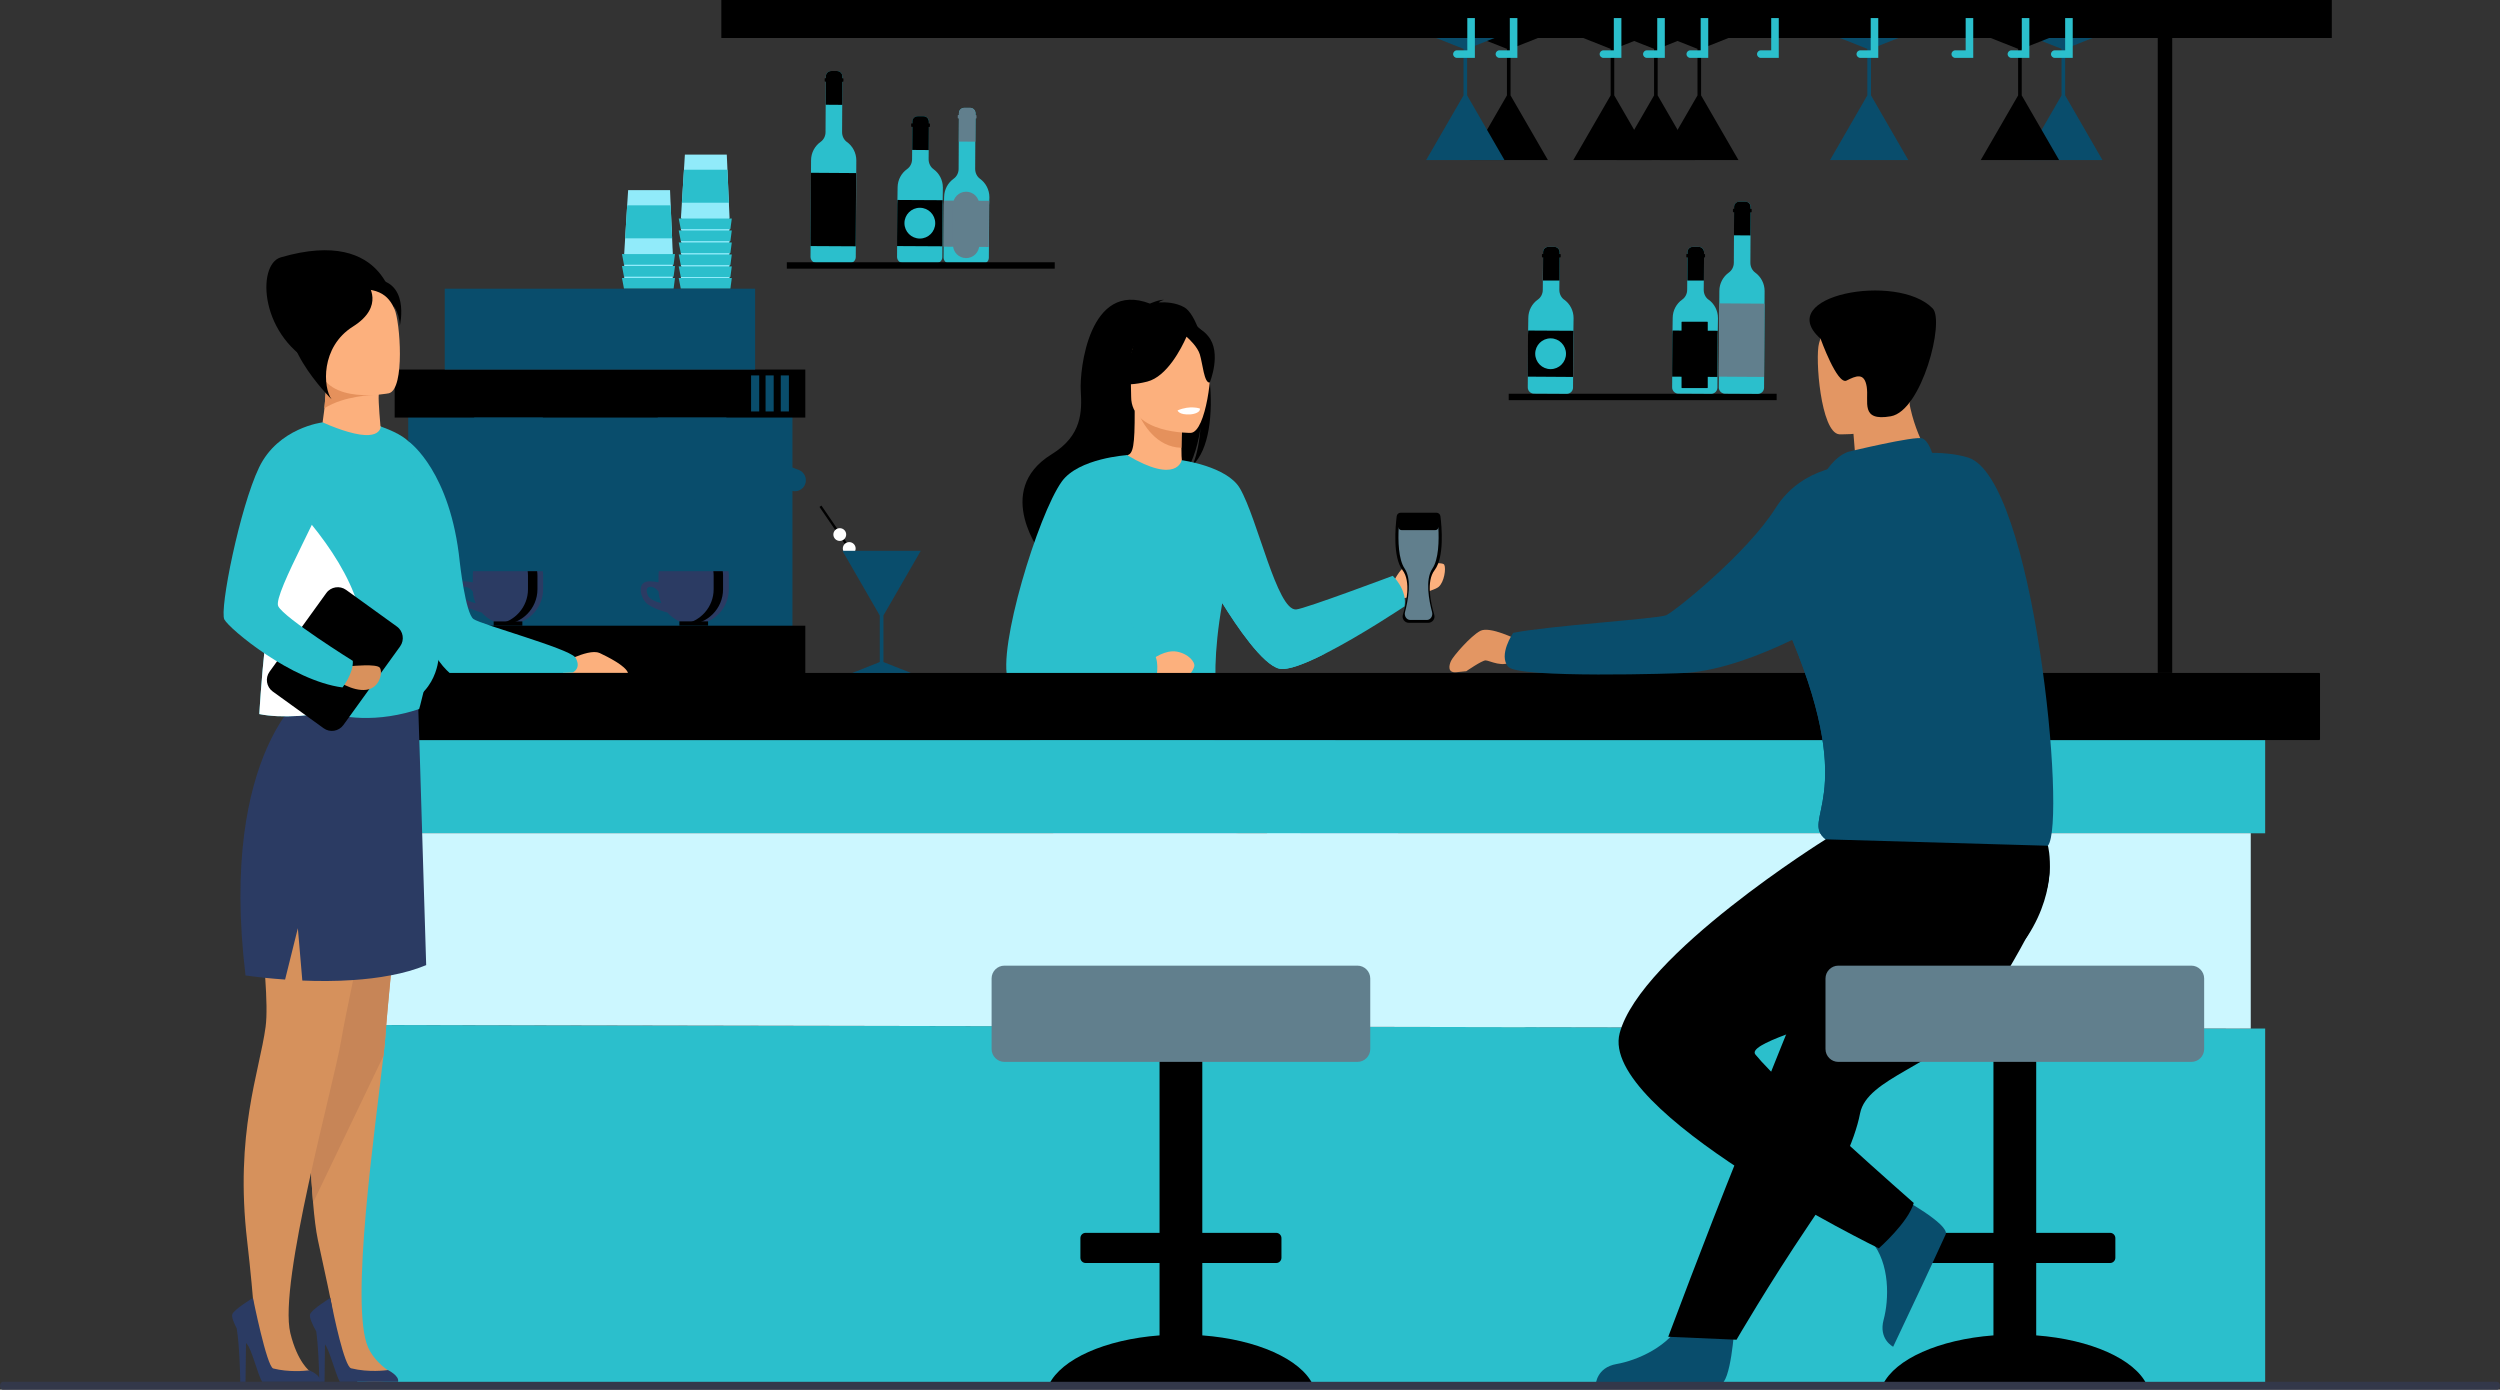 <?xml version="1.0" encoding="UTF-8"?>
<svg id="Layer_1" data-name="Layer 1" xmlns="http://www.w3.org/2000/svg" viewBox="0 0 409.34 227.54">
  <rect x="0" y="0" width="409.34" height="227.54" fill="#333333" stroke="none"/>
  <defs>
    <style>
      .cls-1 {
        fill: #e5915c;
      }

      .cls-2 {
        fill: #fff;
      }

      .cls-3 {
        fill: #fcb07d;
      }

      .cls-4 {
        fill: #33384a;
      }

      .cls-5 {
        fill: #91ebfa;
      }

      .cls-6 {
        fill: #ccf7ff;
      }

      .cls-7 {
        fill: #c78557;
      }

      .cls-8 {
        fill: #d9915c;
      }

      .cls-9 {
        fill: #e39663;
      }

      .cls-10 {
        fill: #d6915c;
      }

      .cls-11 {
        fill: #094d6c;
      }

      .cls-12 {
        fill: #2b3b63;
      }

      .cls-13 {
        fill: #2bbfcc;
      }

      .cls-14 {
        fill: #456ba3;
      }

      .cls-15 {
        fill: #617f8d;
      }
    </style>
  </defs>
  <polygon class="cls-5" points="119.46 45.52 119.34 42.94 119.11 37.54 119 35.05 112.14 35.05 111.99 37.54 111.65 42.94 111.49 45.52 119.46 45.52"/>
  <polygon class="cls-13" points="119.59 47.27 111.47 47.27 111.13 45.52 119.82 45.52 119.59 47.27"/>
  <polygon class="cls-13" points="119.34 42.94 119.11 37.54 111.99 37.54 111.65 42.94 119.34 42.94"/>
  <polygon class="cls-5" points="119.46 43.62 119.34 41.03 119.11 35.63 119 33.15 112.14 33.15 111.99 35.63 111.65 41.03 111.49 43.62 119.46 43.62"/>
  <polygon class="cls-13" points="119.59 45.36 111.47 45.36 111.13 43.62 119.82 43.62 119.59 45.36"/>
  <polygon class="cls-13" points="119.34 41.03 119.11 35.63 111.99 35.63 111.65 41.03 119.34 41.03"/>
  <polygon class="cls-5" points="119.46 41.66 119.34 39.08 119.11 33.68 119 31.19 112.14 31.19 111.99 33.68 111.65 39.08 111.49 41.66 119.46 41.66"/>
  <polygon class="cls-13" points="119.59 43.41 111.47 43.41 111.13 41.67 119.82 41.67 119.59 43.41"/>
  <polygon class="cls-13" points="119.34 39.08 119.11 33.68 111.99 33.68 111.65 39.08 119.34 39.08"/>
  <polygon class="cls-5" points="119.46 39.7 119.34 37.12 119.11 31.72 119 29.23 112.14 29.23 111.99 31.72 111.65 37.12 111.49 39.7 119.46 39.7"/>
  <polygon class="cls-13" points="119.59 41.45 111.47 41.45 111.13 39.7 119.82 39.7 119.59 41.45"/>
  <polygon class="cls-13" points="119.34 37.12 119.11 31.72 111.99 31.72 111.65 37.12 119.34 37.12"/>
  <polygon class="cls-5" points="119.46 37.73 119.34 35.15 119.11 29.75 119 27.26 112.14 27.26 111.99 29.75 111.65 35.15 111.49 37.73 119.46 37.73"/>
  <polygon class="cls-13" points="119.59 39.48 111.47 39.48 111.13 37.73 119.82 37.73 119.59 39.48"/>
  <polygon class="cls-13" points="119.34 35.15 119.11 29.75 111.99 29.75 111.65 35.15 119.34 35.15"/>
  <polygon class="cls-5" points="119.46 35.78 119.34 33.19 119.11 27.79 119 25.31 112.14 25.31 111.99 27.79 111.65 33.19 111.49 35.78 119.46 35.78"/>
  <polygon class="cls-13" points="119.59 37.52 111.47 37.52 111.13 35.78 119.82 35.78 119.59 37.52"/>
  <polygon class="cls-13" points="119.34 33.19 119.11 27.79 111.99 27.79 111.65 33.19 119.34 33.19"/>
  <polygon class="cls-5" points="110.16 45.52 110.05 42.94 109.81 37.54 109.71 35.05 102.85 35.05 102.69 37.54 102.36 42.94 102.2 45.52 110.16 45.52"/>
  <polygon class="cls-13" points="110.29 47.27 102.17 47.27 101.84 45.52 110.52 45.52 110.29 47.27"/>
  <polygon class="cls-13" points="110.05 42.94 109.81 37.54 102.69 37.54 102.36 42.94 110.05 42.94"/>
  <polygon class="cls-5" points="110.16 43.55 110.05 40.97 109.81 35.57 109.71 33.08 102.85 33.08 102.69 35.57 102.36 40.97 102.2 43.55 110.16 43.55"/>
  <polygon class="cls-13" points="110.29 45.3 102.17 45.3 101.84 43.55 110.52 43.55 110.29 45.3"/>
  <polygon class="cls-13" points="110.05 40.97 109.81 35.57 102.69 35.57 102.36 40.97 110.05 40.97"/>
  <polygon class="cls-5" points="110.16 41.6 110.05 39.02 109.81 33.62 109.71 31.13 102.85 31.13 102.69 33.62 102.36 39.02 102.2 41.6 110.16 41.6"/>
  <polygon class="cls-13" points="110.29 43.35 102.17 43.35 101.84 41.6 110.52 41.6 110.29 43.35"/>
  <polygon class="cls-13" points="110.05 39.02 109.81 33.62 102.69 33.62 102.36 39.02 110.05 39.02"/>
  <rect class="cls-11" x="66.84" y="64.44" width="62.91" height="43.25"/>
  <rect x="64.62" y="60.51" width="67.24" height="7.86"/>
  <rect x="64.62" y="102.45" width="67.24" height="7.86"/>
  <path class="cls-11" d="m118.94,68.37v4.11l11.84,4.46c.95.36,1.42,1.43,1.04,2.37-.38.94-1.46,1.38-2.39.98l-10.74-4.65c-.63,2.07-2.42,3.62-4.6,3.93v1.58c0,.39-.32.71-.71.71s-.71-.32-.71-.71v-1.57c-2.8-.32-4.97-2.7-4.97-5.58v-5.62h11.25Z"/>
  <path class="cls-11" d="m77.65,68.37v4.11l-11.84,4.46c-.95.36-1.42,1.43-1.04,2.37.38.94,1.46,1.38,2.39.98l10.73-4.65c.63,2.07,2.42,3.62,4.6,3.93v1.58c0,.39.32.71.71.71s.71-.32.71-.71v-1.57c2.8-.32,4.97-2.7,4.97-5.58v-5.62h-11.25Z"/>
  <rect class="cls-11" x="72.82" y="47.27" width="50.82" height="13.24"/>
  <path class="cls-12" d="m105.7,98.61c.85,1.01,3.57,1.68,3.57,1.68h0c1.06,1.2,2.6,1.96,4.32,1.96,3.16,0,5.75-2.59,5.75-5.76v-2.24c0-.24-.02-.48-.05-.72h-11.42c-.03.24-.05.48-.05.72v1.1c-.76-.16-1.81-.29-2.35.04-.91.56-.63,2.2.22,3.21m.67-2.5c.46-.08,1.08.23,1.47.77.04.67.2,1.31.46,1.89-.64-.16-1.94-.56-2.22-1.3-.37-.94-.12-1.29.29-1.37"/>
  <path d="m118.35,93.53h-1.55c.03.24.05.48.05.72v2.24c0,2.9-2.18,5.32-4.98,5.7.25.04.51.06.77.06,3.16,0,5.75-2.59,5.75-5.76v-2.24c0-.24-.02-.49-.05-.72"/>
  <rect x="111.24" y="101.74" width="4.7" height=".7"/>
  <path class="cls-12" d="m75.29,98.61c.85,1.01,3.57,1.68,3.57,1.68h0c1.06,1.2,2.6,1.96,4.32,1.96,3.16,0,5.75-2.59,5.75-5.76v-2.24c0-.24-.02-.49-.05-.72h-11.42c-.03.24-.05.48-.05.72v1.1c-.76-.16-1.81-.29-2.35.04-.91.56-.63,2.2.22,3.21m.67-2.5c.46-.08,1.08.23,1.47.77.04.67.2,1.31.46,1.89-.64-.16-1.94-.56-2.22-1.3-.37-.94-.12-1.29.29-1.37"/>
  <path d="m87.95,93.53h-1.55c.03.24.05.48.05.72v2.24c0,2.9-2.18,5.32-4.98,5.7.25.04.51.06.77.06,3.16,0,5.76-2.59,5.76-5.76v-2.24c0-.24-.02-.48-.05-.72"/>
  <rect x="80.83" y="101.75" width="4.7" height=".7"/>
  <rect class="cls-11" x="127.84" y="61.47" width="1.33" height="5.9"/>
  <rect class="cls-11" x="125.35" y="61.47" width="1.33" height="5.9"/>
  <rect class="cls-11" x="122.98" y="61.47" width="1.33" height="5.9"/>
  <path class="cls-9" d="m200.66,179.11c0,.59.29,1,.79,1.28,0,0,0,0,0,0,.92.51,2.53.56,4.29.48.23,0,.43-.02.61-.02.05,0,.1,0,.14,0,.04,0,.07,0,.11,0,1.74.04,1.56.56,4.86.85,3.77.32,5.16-.83,5.38-1.36.19-.45-1.43-.95-3.24-1.53-.09-.03-.17-.06-.26-.08-.24-.08-.48-.16-.72-.23-2.15-.71-4.27-1.56-4.8-3.74-.56-2.31,1.12-8.75,1.12-8.75l-5.97-.64s-.58,6.73-.95,8.83c-.2,1.12-.71,2.01-1.01,2.97-.02.07-.04.14-.06.2-.15.56-.31,1.14-.3,1.74"/>
  <path class="cls-5" d="m200.66,179.11c0,.59.29,1,.79,1.28,0,0,0,0,0,0,.98.45,2.57.52,4.29.47.23,0,.43,0,.61,0,.05,0,.1,0,.14,0,.04,0,.07,0,.11,0,1.74.04,1.56.56,4.86.85,3.77.32,5.16-.83,5.38-1.36.19-.45-1.43-.95-3.24-1.53-.51.19-2.92,1.03-5.78.49-2.51-.47-5.01-1.72-6.81-2.14-.02.07-.04.14-.06.2-.15.56-.31,1.14-.3,1.74"/>
  <path class="cls-9" d="m239.41,171.48c.33,1.66,2.69,1.38,5.34.74,2.64-.65,2.01.12,5.77-.29,3.76-.42,4.9-1.82,5.01-2.38.1-.5-1.76-.67-3.75-.9-.25-.03-.5-.06-.75-.09-2.25-.28-3.9-1.73-5.94-2.93-1.93-1.13-4.82-5.73-4.82-5.73l-5.16.41s2.7,4.11,3.75,5.9c.62,1.05.58,2.44.51,3.51-.04.58-.08,1.18.04,1.76"/>
  <path class="cls-5" d="m244.74,172.22c2.64-.65,2.01.12,5.77-.29,3.76-.42,4.9-1.82,5.01-2.38.1-.5-1.75-.67-3.75-.9l-.02.04s-2.25,1.6-5.38,1.67c-2.55.06-5.25-.67-7.01-.64-.04.58-.08,1.18.04,1.76.33,1.66,2.7,1.38,5.34.74"/>
  <path class="cls-3" d="m227.94,95.78s1.23-3.01,2.58-3.13c1.35-.12,5.65-.8,5.96-.18.31.61,0,2.82-.92,3.62-.92.8-6.63,2.09-6.63,2.09l-.98-2.4Z"/>
  <path class="cls-13" d="m219.66,138.53l-11.11,29.9s-1.71.16-3.34-.31c-1.51-.43-3.23-1.58-3.23-1.58,0,0,2.75-28.71,7.81-34.68,5.05-5.97,9.88,6.66,9.88,6.66"/>
  <path class="cls-14" d="m175.72,126.43s31.92-10.79,39.04-8.5c7.12,2.3,28.49,44.82,28.49,44.82,0,0-.48.64-1.8,1.14-1.23.46-4.19.43-4.19.43,0,0-19.29-16.53-21.59-21.36-2.3-4.82-3.21-9.42-5.51-8.96-2.3.46-29.62,11.25-35.82,4.82-6.2-6.43-4.58-14.79-4.58-14.79l5.96,2.39Z"/>
  <path d="m195.22,76.22c.51-1.05,1.08-2.92,1.36-6.25-.04.33-.62,4.53-2.23,6.91-6.64,4.36-19.36,18.91-19.11,21.67,0,0-4.48-7.6-4.56-7.65,0,0-8.27-10.51,1.53-16.53,4.98-3.06,4.95-6.99,4.75-10.4-.21-3.41,1.36-18.1,11.33-14.26,0,0,1.6-.71,2.32-.61,0,0-.58.11-.88.42,1.16-.07,2.81.02,4.19.8,3.66,2.08,6.93,20.72,1.31,25.9"/>
  <path class="cls-3" d="m193.96,77.1s-3.21,1.7-5.64,1.03c-2.29-.62-3.79-3.59-3.76-3.6.97-.19,1.25-1.53,1.23-7.26l.44.09,7.38,1.46s-.17,2.32-.17,4.51c0,1.84.11,3.58.53,3.77"/>
  <path class="cls-1" d="m193.6,68.81s-.17,2.32-.17,4.51c-4.13-.12-6.31-3.88-7.2-5.97l7.37,1.46Z"/>
  <path d="m185.46,66.55s-2.16-3.42-2.68-6.34c-.37-2.09.69-9.82,8.46-8.71,0,0,2.26.22,4.38,1.66,1.69,1.14,4.12,3.6,1.4,10.35l-.71,2.28-10.85.76Z"/>
  <path class="cls-3" d="m194.98,70.88s-9.77.16-9.77-5.92c0-6.08-1.27-10.16,4.96-10.52,6.24-.36,7.45,1.96,7.95,3.99.5,2.03-.6,12.25-3.14,12.45"/>
  <path d="m185.76,55.58s6.67-4.56,8.78-1.41c.64-.55,1.78-.95,3.29.88,2.26,2.74.25,7.59.25,7.59-.93.11-1.15-3.08-1.63-4.63-.37-1.17-1.59-2.36-2.17-2.88-.85,1.92-3.2,6.52-6.43,7.35-4.1,1.05-5.88-.04-5.88-.04,0,0,3.15-2.5,3.8-6.87"/>
  <path class="cls-13" d="m172.21,103.37c-.96-4.04,2.31-11.88,5.73-18.36,3.1-5.88,6.32-10.65,6.62-10.48,8.18,4.86,8.92.82,8.92.82,0,0,7.43.99,9.54,4.61,2.91,5.01,6.08,20.05,9.2,19.83,1.43-.1,15.82-5.51,15.82-5.51,0,0,2.4,2.25,1.94,5,0,0-7.1,4.76-13.11,7.8-3.18,1.61-6.05,2.73-7.4,2.41-2.74-.65-7.01-6.99-9.33-10.73,0,0,0-.01-.01-.02-2.95,16.69,1.06,20.49-.97,22.25-2.14,1.86-5.21-.88-11.94,2.04-4.42,1.92-10.55,4.69-14.68,5.17-2.17.25-3.78-.12-4.31-1.59-1.53-4.25,5.82-15.53,3.98-23.23"/>
  <path class="cls-2" d="m192.81,67.2s.18.77,2.1.65c0,0,1.61-.1,1.57-.95,0,0-1.57-.6-3.67.3"/>
  <path class="cls-13" d="m168.23,126.6c.53,1.46,2.14,1.84,4.31,1.59,2.86-1.24,15.2-6.03,15.06-9.27-.2-4.8-2.37-4.95-.84-10.87,1.23-4.76-7.13-14.53-8.95-16.45-3.42,6.49-6.56,7.73-5.6,11.77,1.84,7.7-5.51,18.98-3.98,23.23"/>
  <path class="cls-13" d="m200.14,98.75c2.31,3.74,6.59,10.08,9.32,10.73,1.35.32,4.22-.81,7.4-2.41-2.32.6-4.57.58-6.76.37-2.37-.23-3.06-3.14-6.81-7.5-2.43-2.83-3.03-2.12-3.15-1.18"/>
  <path class="cls-3" d="m188.71,107.93s2.07-1.61,4.02-1.23c1.95.38,2.91,1.72,2.83,2.33-.08.61-1.11,2.34-2.6,2.49-1.49.15-5.74-.92-5.74-.92l1.49-2.68Z"/>
  <path class="cls-13" d="m184.56,74.52s-7.96.49-10.71,4.33c-3.88,5.41-10.62,27.49-8.78,32.55l24.22-.1s.59-2.74-.23-4.07c-.82-1.33-14.09-3.47-14.7-4.08-.61-.61,7.65-11.94,7.65-13.78s2.55-14.85,2.55-14.85"/>
  <polygon class="cls-13" points="58.49 226.75 370.89 226.75 370.89 168.41 58.49 167.83 58.49 226.75"/>
  <rect class="cls-13" x="58.49" y="121.18" width="312.4" height="15.26"/>
  <path d="m379.71,121.18H50.01c-.09,0-.16-.07-.16-.16v-10.68c0-.09.07-.16.16-.16h329.7c.09,0,.16.07.16.16v10.68c0,.09-.07.16-.16.16"/>
  <polygon class="cls-6" points="60.85 167.83 368.53 168.41 368.53 136.43 60.85 136.43 60.85 167.83"/>
  <path class="cls-3" d="m98.15,106.92c-.98-.46-2.88.2-4,.66-.52.22-.87.39-.87.39l-1.15,2.2h10.69c-.39-1.17-3.33-2.63-4.66-3.26"/>
  <path class="cls-13" d="m94.17,107.61c-1.27-1.5-15.32-5.32-16.64-6.25-1.32-.93-2.25-9.34-2.25-9.34-1.5-14.72-8.16-19.57-8.27-19.65h0s.07,1.99.2,5.02c.25,6.28.72,17.02,1.16,23.52.23,3.37,1,2.63,1.91,4.6.28.61.57,1.15.87,1.64.94,1.56,1.89,2.53,2.46,3.03h18.52l1.66-.07c1.54-.89.39-2.5.39-2.5,0,0,0,.01,0,0"/>
  <path d="m64.59,50.59s-.95-13.61-18.62-8.45c-4.01,1.17-3.49,13.27,6.22,17.88l12.4-9.43Z"/>
  <path class="cls-13" d="m57.52,68.55s6.92,1.25,9.48,3.82c2.56,2.56,8.62,10.13,4.81,35.36,0,0-.31,7.6-8.86,8.34-8.55.73-5.44-47.51-5.44-47.51"/>
  <path class="cls-10" d="m41.63,131.29c1.19,8.28,9.17,29.8,8.94,37.23-.18,5.86-.09,19.4.69,28.4.21,2.45.46,4.55.78,6.07.69,3.32,1.57,7.14,2.04,9.55,1.05,5.41.5,8.56,1.36,11.46.95,3.17,11.83,2.59,8.55.67-1.17-.69-2.87-2.15-3.71-4.03-3.06-6.85,1.23-36.37,2.5-47.76.16-1.42.28-2.55.33-3.33.43-7.03,5.25-53.87,5.25-53.87-11.72-6.52-27.91,7.33-26.73,15.61"/>
  <path class="cls-7" d="m41.63,131.29c1.19,8.28,9.17,29.8,8.94,37.23-.18,5.86-.09,19.4.69,28.4l11.53-24.04c.16-1.42.28-2.55.33-3.33.43-7.03,5.37-53.89,5.37-53.89-11.72-6.52-28.03,7.35-26.85,15.63"/>
  <path class="cls-10" d="m67.06,117.2s-10.07,46.28-11.21,53.22c-1.14,6.95-10.31,39.66-8.31,47.86,1.18,4.84,3.23,6.27,3.23,6.27.48.89-7.48,2.65-8.12-.75-.82-4.31-.99-10.35-2.18-20.61-2.06-17.65,2.03-27.7,3.02-35.07.99-7.37-3.33-30.82-.93-38.84,4.19-14.02,13.53-19.77,24.51-12.08"/>
  <path class="cls-12" d="m69.77,158.03c-1.78.74-3.74,1.28-5.79,1.67,0,0-.01,0-.02,0-2,.39-4.09.63-6.15.77-2.9.2-5.77.19-8.31.08l-.73-8.57-.77,3.1-1.32,5.31c-1.22-.08-2.33-.19-3.26-.28-2-.21-3.22-.4-3.22-.4-2.25-18.59.45-30.31,3.5-37.23h0c.97-2.2,1.97-3.91,2.86-5.2.48-.7.93-1.28,1.32-1.74.32-.38.6-.69.84-.93.45-.46.72-.67.72-.67,1.04.4,2.07.74,3.07,1.02.72.2,1.42.38,2.11.53.01,0,.02,0,.03,0,.47.1.94.2,1.4.27.17.03.34.06.51.08.54.09,1.06.16,1.58.22,2.96.34,5.48.25,7.29.07,1.56-.16,2.6-.38,2.94-.46.08-.02.12-.03.12-.03v.47s.26,8.08.26,8.08l1.03,33.82Z"/>
  <path class="cls-12" d="m52.42,226.25h-9.51c-.74-1.33-1.71-5.33-2.46-6.16-.05-.06-.11-.13-.17-.2l-.08,6.37h-.86c-.02-1.36-.13-6.1-.59-8.77-.51-.97-.87-1.91-.71-2.31.33-.83,3.38-2.66,3.38-2.66,0,0,2.26,11.27,3.32,11.55,2.54.64,5.1.4,5.82.31.13-.02,1.28.49,1.71,1.18.14.23.21.46.16.71"/>
  <path class="cls-12" d="m65.15,226.25h-9.51c-.73-1.32-1.69-5.22-2.43-6.12l-.07,6.12h-.86c0-.18,0-.42-.01-.71-.04-1.74-.16-5.2-.49-7.54-.65-1.14-1.19-2.37-1-2.83.33-.83,3.31-2.65,3.31-2.65,0,0,.01.1.05.26,0,.02,0,.05.01.07,0,.03.01.07.02.1,0,.02.01.05.02.08.43,2.18,2.2,10.74,3.3,11.01,2.9.73,5.82.32,6.02.29,0,0,.01,0,.01,0,0,0,1.89.92,1.66,1.91"/>
  <path class="cls-13" d="m70.27,108.85c-.32,1.74-.64,3.24-.92,4.42-.02.08-.04.17-.06.25-.38,1.63-.66,2.57-.66,2.57-.05.02-.1.03-.14.05-.02,0-.04.01-.07.02-.04.01-.08.03-.12.04-.65.21-1.29.39-1.92.55-3.51.87-6.62.95-9.21.65-1.41-.16-2.67-.43-3.76-.75-.25-.07-.49-.14-.72-.22-.01,0-.02,0-.03-.01-.6-.2-1.14-.4-1.61-.6-1.45-.61-2.27-1.15-2.34-1.2,0,0,0,0,0,0,.12-.29.22-.66.31-1.1.17-.81.27-1.86.33-3.08.11-2.11.08-4.74-.04-7.64,0-.08,0-.17,0-.25-.15-3.64-.42-7.67-.7-11.58-.22-3.01-.44-5.94-.61-8.57-.05-.81-.11-1.59-.15-2.33-.25-4.15-.31-7.22.06-8.02.56-1.22,2.3-1.96,4.15-2.41.27-.07.53-.12.8-.18.04,0-.08-.3-.04-.31.26-.05.66.19.91.15.11-.02.21-.03.32-.05,1.66-.25,3.09-.3,3.45-.31.06,0,.09,0,.09,0,0,0,1.17.57,2.83,1.75.13.09,1.76-.97,1.89-.87,1.9,1.39,4.15,3.9,5.2,7.3,1.42,4.61,3.51,6.9,3.94,11.45.71,7.4-.21,14.95-1.17,20.27"/>
  <path class="cls-13" d="m42.46,116.92c3.54.73,9.19.36,13.38-.84,1.39-.4,2.62-.89,3.55-1.46,3.74-2.3,5.56-19.34,4.91-25.79-.64-6.44-11.49-19.67-11.49-19.67-2.66,1.97-3.83,6.56-5.43,12.59-3.84,14.5-4.92,35.18-4.92,35.18"/>
  <path class="cls-2" d="m42.46,116.92c3.54.73,9.19.36,13.38-.84,1.54-2.19,2.77-4.86,3.42-8.11,1.91-9.4-5.61-19.6-11.88-26.22-3.84,14.5-4.92,35.18-4.92,35.18"/>
  <path d="m65,102.6l-8.34-6.02c-1.03-.74-2.49-.51-3.23.52l-9.3,12.89c-.74,1.03-.51,2.48.52,3.23l8.34,6.02c1.03.75,2.48.51,3.23-.52l9.3-12.89c.74-1.03.51-2.49-.52-3.23"/>
  <path class="cls-8" d="m57.61,109.06s4.08-.41,4.58.27c.5.69.05,3.34-2.24,3.62-2.29.28-4.9-1.6-4.9-1.6l2.56-2.29Z"/>
  <path class="cls-13" d="m52.81,69.16s-7.25.85-10.39,7.38c-3.14,6.53-6.53,23.33-5.68,24.9.85,1.57,11,10.03,19.34,11.12,0,0,1.81-2.3,1.69-4.35,0,0-11.24-7.01-12.21-8.95-.97-1.93,8.58-18.01,8.46-20.79-.12-2.78-1.22-9.32-1.22-9.32"/>
  <path d="m60.98,47.89s4.25.52,4.49,5.43c0,0,1.86-7.78-4.87-7.62-6.73.16.38,2.19.38,2.19"/>
  <path class="cls-3" d="m62.3,69.83s-.38-4.1-.29-5.16h0c.05-.54.1-.86.1-.86l-.1-.03-8.51-2.59c0,.07,0,.13,0,.2-.11,2.3-.24,4.08-.38,5.47-.02.18-.04.36-.06.52-.08.7-.16,1.29-.24,1.78,1.65.72,3.01,1.22,4.14,1.54,3.05.89,4.38.53,4.94,0,.48-.45.42-.8.41-.87"/>
  <path class="cls-1" d="m61.34,63.77v.9s-4.9.06-8.23,2.18c.14-1.38.27-3.17.38-5.47l7.85,2.39Z"/>
  <path class="cls-3" d="m63.69,64.39s-10.31,2.07-11.5-4.37c-1.19-6.44-3.32-10.51,3.21-12.11,6.53-1.6,8.27.63,9.19,2.68.92,2.05,1.75,13.09-.9,13.8"/>
  <path d="m60.19,46.48s2.91,3.65-2.4,6.99c-5.32,3.34-4.91,10.02-3.5,11.9,0,0-10.59-10.33-5.68-16.49,4.91-6.16,11.59-2.4,11.59-2.4"/>
  <path d="m333.4,218.65v-11.85h12.1c.47,0,.86-.38.86-.86v-3.22c0-.47-.39-.86-.86-.86h-12.1v-38.18c0-1.25-1.02-2.28-2.28-2.28h-2.44c-1.25,0-2.28,1.02-2.28,2.28v38.18h-12.1c-.47,0-.86.38-.86.86v3.22c0,.47.38.86.86.86h12.1v11.85c-8.94.68-16.09,3.89-18.1,8.05h43.2c-2.01-4.16-9.17-7.38-18.1-8.05"/>
  <path class="cls-9" d="m316.89,76l-4.32,5.38-8.18.4c-.08-.78-.37-4.17-.61-7.06-.19-2.36-.36-4.39-.36-4.39l8.64-7.56s.45,2.56.51,2.93c1.17,6.5,4.31,10.31,4.31,10.31"/>
  <path class="cls-9" d="m248.45,104.75s-4.5-2.29-6.08-1.45c-1.58.84-4.42,4.12-4.79,4.92-.37.81-.56,2,.92,1.84,1.48-.16,1.57-.15,1.57-.15,0,0,2.59-1.79,3.18-1.78.59,0,3.01,1.33,4.3.04,1.29-1.29.9-3.43.9-3.43"/>
  <path class="cls-11" d="m283.99,217.32s-.57,9.23-2.36,9.36c-.24.02-9.05.02-9.05.02l-11.29-.03s.11-2.75,3.4-3.33c3.29-.57,8.8-2.88,10.79-7.23,2.1-4.57,8.51,1.21,8.51,1.21"/>
  <path d="m328.56,159.25c-1.61,2.73-3.47,5.28-5.38,7.7-5.92,7.47-17.49,9.52-18.62,15.35-.22,1.16-.58,2.41-1.04,3.73-.47,1.33-1.05,2.74-1.72,4.19-2.51,5.46-1.98,4.92-5.73,10.47-6.48,9.61-11.74,18.67-11.74,18.67l-11.18-.48c.45-1.12,5.33-14.39,11.85-30.6,2.65-6.58,2.44-6.46,5.16-13.21.36-.9.72-1.8,1.08-2.69.83-2.07,1.65-4.1,2.45-6.08,6.13-15.22,14.02-24.74,14.02-24.74,0,0,24.48-9.28,27.03-3.26,2.1,4.95.39,9.81-6.19,20.96"/>
  <path class="cls-11" d="m311.09,196.03s8.13,4.41,7.49,6.08c-.08.22-3.8,8.22-3.8,8.22l-4.8,10.18s-2.43-1.21-1.56-4.43c.87-3.23,1.09-9.19-2.01-12.83-3.27-3.83,4.68-7.21,4.68-7.21"/>
  <path class="cls-11" d="m302.54,74c.18-.06,11.05-2.67,12.2-2.22,1.14.45,1.72,2.73,1.72,2.73l-17.72,3.05s1.52-2.73,3.81-3.56"/>
  <path class="cls-9" d="m301.13,71.11s11.59.53,11.81-6.7c.22-7.23,1.86-12.02-5.53-12.66-7.39-.64-8.92,2.07-9.57,4.46-.66,2.39.28,14.57,3.29,14.9"/>
  <path d="m298.09,55.45s2.73,7.62,4.26,6.86c1.52-.76,2.92-1.4,3.3,1.02.38,2.41-1.14,5.72,3.94,4.83,5.08-.89,8.87-15.59,6.86-17.66-5.78-5.97-26.3-2.1-18.36,4.96"/>
  <path class="cls-11" d="m322.26,74.92c-8.29-2.57-23.49,2.05-23.49,2.05-.01.01-.02.02-.04.03-2.61.87-5.76,2.63-8.02,6.21-4.68,7.44-16.58,16.96-17.91,17.53-1.33.57-19.33,1.73-25.04,2.88,0,0-2.5,3.66-.79,5.57,1.72,1.91,27.75,1.1,29.27.98,5.67-.45,11.95-2.87,17.22-5.4,0,0,0,.02.01.03,0,.01.01.03.02.04,10.82,26.15,1.14,29.16,5.43,32.59.3.24.73.47,1.28.69,7.29,2.92,32.19,3.82,35.11.36,3.14-3.72-2.29-60.23-13.06-63.56"/>
  <path class="cls-11" d="m309.15,125.65c-.49,3.56-3.36,12.34-8.94,12.47-.55-.22-.98-.45-1.28-.69-4.29-3.43,5.39-6.44-5.43-32.59,0-.01-.01-.02-.02-.04,1.81-1.24,4.74-2.65,6.64-.5,2.92,3.3,9.53,17.66,9.02,21.35"/>
  <path d="m298.93,137.43s-30.3,18.87-33.73,31.73c-3.43,12.86,42.43,35.24,42.43,35.24,0,0,4.86-4.29,5.72-7.43,0,0-21.59-18.93-25.93-24.31-2.67-3.3,39.45-11.43,44.6-19.44,5.14-8,3.3-14.74,3.3-14.74l-36.39-1.05Z"/>
  <path class="cls-15" d="m358.8,158.11h-57.8c-1.15,0-2.1.95-2.1,2.1v11.56c0,1.16.95,2.1,2.1,2.1h57.8c1.16,0,2.1-.94,2.1-2.1v-11.56c0-1.15-.95-2.1-2.1-2.1"/>
  <path d="m196.86,218.65v-11.85h12.1c.47,0,.86-.38.86-.86v-3.22c0-.47-.39-.86-.86-.86h-12.1v-38.18c0-1.25-1.03-2.28-2.28-2.28h-2.44c-1.25,0-2.28,1.02-2.28,2.28v38.18h-12.1c-.47,0-.86.38-.86.86v3.22c0,.47.38.86.86.86h12.1v11.85c-8.94.68-16.09,3.89-18.1,8.05h43.2c-2.01-4.16-9.17-7.38-18.1-8.05"/>
  <path class="cls-15" d="m222.26,158.11h-57.8c-1.16,0-2.1.95-2.1,2.1v11.56c0,1.16.95,2.1,2.1,2.1h57.8c1.16,0,2.1-.94,2.1-2.1v-11.56c0-1.15-.95-2.1-2.1-2.1"/>
  <rect x="353.3" y="6.22" width="2.37" height="103.96"/>
  <rect x="118.11" width="263.69" height="6.22"/>
  <polygon class="cls-11" points="337.55 15.62 331.43 26.21 344.25 26.21 338.14 15.62 338.14 8 342.63 6.22 333.05 6.22 337.55 8 337.55 15.62"/>
  <polygon points="330.44 15.62 324.32 26.21 337.15 26.21 331.03 15.62 331.03 8 335.52 6.22 325.94 6.22 330.44 8 330.44 15.62"/>
  <polygon points="277.94 15.62 271.82 26.21 284.65 26.21 278.53 15.62 278.53 8 283.02 6.22 273.44 6.22 277.94 8 277.94 15.62"/>
  <polygon points="270.83 15.62 264.71 26.21 277.54 26.21 271.42 15.62 271.42 8 275.91 6.22 266.34 6.22 270.83 8 270.83 15.62"/>
  <polygon points="246.74 15.62 240.62 26.21 253.45 26.21 247.33 15.62 247.33 8 251.82 6.22 242.25 6.22 246.74 8 246.74 15.62"/>
  <polygon class="cls-11" points="239.63 15.62 233.51 26.21 246.34 26.21 240.22 15.62 240.22 8 244.71 6.22 235.14 6.22 239.63 8 239.63 15.62"/>
  <polygon points="263.72 15.62 257.6 26.21 270.43 26.21 264.31 15.62 264.31 8 268.8 6.22 259.23 6.22 263.72 8 263.72 15.62"/>
  <polygon class="cls-11" points="305.75 15.62 299.64 26.21 312.46 26.21 306.35 15.62 306.35 8 310.84 6.22 301.26 6.22 305.75 8 305.75 15.62"/>
  <rect x="139.45" y="81.24" width=".39" height="18.79" transform="translate(-26.79 94.67) rotate(-34.37)"/>
  <path class="cls-2" d="m136.45,87.52c0,.58.47,1.05,1.05,1.05s1.05-.47,1.05-1.05-.47-1.04-1.05-1.04-1.05.47-1.05,1.04"/>
  <path class="cls-2" d="m138,89.81c0,.58.47,1.04,1.05,1.04s1.05-.47,1.05-1.04-.47-1.05-1.05-1.05-1.05.47-1.05,1.05"/>
  <path class="cls-13" d="m147.92,94.26h-7.13l2.84,4.98c.3.52,1.05.53,1.35.01l2.94-4.99Z"/>
  <polygon class="cls-11" points="144.05 100.78 137.94 90.19 150.76 90.19 144.65 100.78 144.65 108.4 149.14 110.18 139.56 110.18 144.05 108.4 144.05 100.78"/>
  <path class="cls-13" d="m240.25,2.96v5.28h-1.7c-.34,0-.62.28-.62.62s.28.62.62.62h2.94V2.96h-1.23Z"/>
  <path class="cls-13" d="m247.21,2.96v5.28h-1.7c-.34,0-.62.28-.62.62s.28.62.62.62h2.94V2.96h-1.23Z"/>
  <path class="cls-13" d="m264.24,2.96v5.28h-1.7c-.34,0-.62.28-.62.62s.28.62.62.62h2.94V2.96h-1.23Z"/>
  <path class="cls-13" d="m271.35,2.96v5.28h-1.7c-.34,0-.62.28-.62.62s.28.62.62.62h2.94V2.96h-1.23Z"/>
  <path class="cls-13" d="m278.46,2.96v5.28h-1.7c-.34,0-.62.28-.62.62s.28.62.62.62h2.94V2.96h-1.23Z"/>
  <path class="cls-13" d="m306.3,2.96v5.28h-1.7c-.34,0-.62.28-.62.62s.28.62.62.62h2.94V2.96h-1.23Z"/>
  <path class="cls-13" d="m331.04,2.96v5.28h-1.7c-.34,0-.62.28-.62.62s.28.62.62.62h2.94V2.96h-1.23Z"/>
  <path class="cls-13" d="m338.14,2.96v5.28h-1.7c-.34,0-.62.28-.62.62s.28.62.62.62h2.94V2.96h-1.23Z"/>
  <path class="cls-13" d="m290.01,2.96v5.28h-1.7c-.34,0-.62.28-.62.62s.28.62.62.62h2.94V2.96h-1.23Z"/>
  <path class="cls-13" d="m321.85,2.96v5.28h-1.7c-.34,0-.62.28-.62.62s.28.62.62.62h2.94V2.96h-1.23Z"/>
  <path d="m234.89,93.36c1.64-2.14,1.17-7.15.96-8.84-.04-.32-.32-.57-.64-.57h-5.88c-.33,0-.6.24-.64.57-.21,1.69-.68,6.7.96,8.84,1.4,1.83.63,5.38.05,7.3-.2.66.3,1.32.99,1.32h3.16c.69,0,1.18-.66.99-1.32-.58-1.93-1.35-5.47.05-7.3"/>
  <path class="cls-15" d="m229.02,86.35c-.12,2.16-.06,5.22.98,6.76,1.21,1.78.54,5.24.05,7.11-.17.64.26,1.29.85,1.29h2.73c.59,0,1.02-.64.85-1.29-.5-1.87-1.16-5.33.05-7.11,1.04-1.53,1.1-4.6.98-6.76h-6.49Z"/>
  <path d="m235.02,86.8h-5.54c-.28,0-.51-.23-.51-.51s.23-.51.51-.51h5.54c.28,0,.51.23.51.51s-.23.51-.51.51"/>
  <rect x="247.03" y="64.47" width="43.87" height="1.05"/>
  <path class="cls-13" d="m287.39,44.63c-.51-.37-.79-.98-.79-1.61l.05-9.12c0-.48-.39-.88-.87-.88h-.96c-.48,0-.88.38-.88.87l-.05,9.12c0,.63-.29,1.24-.81,1.61-.94.67-1.55,1.76-1.56,3l-.04,7.18-.03,5.6-.02,3.04c0,.56.45,1.01,1.01,1.02l5.38.03c.56,0,1.02-.44,1.02-1.01l.02-3.04.03-5.6.04-7.18c0-1.24-.6-2.34-1.53-3.02"/>
  <path d="m286.72,34.19h-.08v-.3c0-.48-.39-.88-.87-.88h-.96c-.48,0-.88.38-.88.87v.3h-.1s-.09.04-.09.09v.39c0,.05.04.09.09.09h.1l-.02,3.78,2.71.02.02-3.78h.08s.09-.04.09-.09v-.4s-.04-.09-.09-.09"/>
  <polygon class="cls-15" points="288.87 54.83 288.9 49.72 281.5 49.67 281.47 54.78 281.43 60.38 281.42 61.67 288.83 61.72 288.84 60.42 288.87 54.83"/>
  <path class="cls-13" d="m138.67,23.25c-.51-.37-.79-.98-.79-1.61l.05-9.12c0-.48-.39-.88-.87-.88h-.96c-.48,0-.88.38-.88.87l-.05,9.12c0,.63-.29,1.24-.81,1.6-.94.67-1.55,1.76-1.56,3l-.04,7.18-.03,5.6-.02,3.04c0,.56.45,1.01,1.01,1.02l5.38.03c.56,0,1.01-.45,1.02-1.01l.02-3.04.03-5.6.04-7.18c0-1.24-.6-2.34-1.53-3.02"/>
  <path d="m138.01,12.81h-.08v-.3c0-.48-.39-.88-.87-.88h-.96c-.49,0-.88.38-.88.87v.3s-.1,0-.1,0c-.05,0-.09.04-.09.09v.39c0,.05.04.09.09.09h.1l-.02,3.78,2.71.02.02-3.78h.08s.09-.04.09-.09v-.4s-.04-.09-.09-.09"/>
  <polygon points="140.15 33.45 140.18 28.34 132.78 28.29 132.75 33.4 132.71 39 132.71 40.29 140.11 40.33 140.12 39.04 140.15 33.45"/>
  <path class="cls-13" d="m152.84,27.69c-.51-.37-.79-.98-.79-1.61l.05-6.16c0-.48-.39-.88-.87-.88h-.96c-.48,0-.88.38-.88.87l-.05,6.16c0,.63-.29,1.24-.81,1.61-.94.67-1.55,1.76-1.56,3l-.04,2.74-.03,5.6-.02,3.04c0,.56.45,1.01,1.01,1.02l5.38.03c.56,0,1.02-.45,1.02-1.01l.02-3.04.03-5.6.04-2.74c0-1.24-.59-2.34-1.53-3.02"/>
  <path d="m152.17,20.21h-.08v-.3c0-.48-.39-.88-.87-.88h-.96c-.49,0-.88.38-.88.87v.3s-.1,0-.1,0c-.05,0-.09.04-.09.09v.39c0,.05.04.09.09.09h.1l-.02,3.78,2.71.02.02-3.78h.08s.09-.04.09-.09v-.4s-.04-.09-.09-.09"/>
  <polygon points="154.32 33.45 154.35 32.78 146.95 32.74 146.92 33.4 146.88 39 146.88 40.29 154.28 40.33 154.29 39.04 154.32 33.45"/>
  <path class="cls-13" d="m153.13,36.54c0,1.39-1.13,2.52-2.52,2.52s-2.52-1.13-2.52-2.52,1.13-2.52,2.52-2.52,2.52,1.13,2.52,2.52"/>
  <path class="cls-13" d="m256.11,49.07c-.51-.37-.79-.98-.79-1.61l.05-6.16c0-.48-.39-.88-.87-.88h-.96c-.48,0-.88.38-.88.87l-.05,6.16c0,.63-.29,1.24-.81,1.6-.94.66-1.55,1.76-1.56,3l-.04,2.74-.03,5.6-.02,3.04c0,.56.45,1.02,1.01,1.02l5.38.03c.56,0,1.02-.45,1.02-1.01l.02-3.04.03-5.6.04-2.74c0-1.24-.59-2.34-1.53-3.02"/>
  <path d="m255.45,41.6h-.08v-.3c0-.48-.39-.88-.87-.88h-.96c-.49,0-.88.38-.88.87v.29h-.1s-.09.04-.09.09v.39c0,.05.04.09.09.09h.1l-.02,3.78h2.71s.02-3.77.02-3.77h.08s.09-.04.09-.09v-.4s-.04-.09-.09-.09"/>
  <polygon points="257.6 54.83 257.63 54.16 250.22 54.12 250.19 54.78 250.16 60.38 250.15 61.67 257.56 61.72 257.56 60.42 257.6 54.83"/>
  <path class="cls-13" d="m256.41,57.92c0,1.39-1.13,2.52-2.52,2.52s-2.52-1.13-2.52-2.52,1.13-2.52,2.52-2.52,2.52,1.13,2.52,2.52"/>
  <path class="cls-13" d="m279.75,49.07c-.51-.37-.79-.98-.79-1.61l.05-6.16c0-.48-.39-.88-.87-.88h-.96c-.48,0-.88.38-.88.87l-.05,6.16c0,.63-.29,1.24-.81,1.6-.94.66-1.55,1.76-1.56,3l-.04,2.74-.03,5.6-.02,3.04c0,.56.45,1.02,1.01,1.02l5.38.03c.56,0,1.02-.45,1.02-1.01l.02-3.04.03-5.6.04-2.74c0-1.24-.59-2.34-1.52-3.02"/>
  <path d="m279.09,41.6h-.08v-.3c0-.48-.39-.88-.87-.88h-.96c-.49,0-.88.38-.88.87v.29h-.1s-.09.04-.09.09v.39c0,.05.04.09.09.09h.1l-.02,3.78h2.71s.02-3.77.02-3.77h.08s.09-.04.09-.09v-.4s-.04-.09-.09-.09"/>
  <polygon points="281.23 54.83 281.26 54.16 273.86 54.12 273.83 54.78 273.79 60.38 273.79 61.67 281.19 61.72 281.2 60.42 281.23 54.83"/>
  <path d="m279.56,63.54h-4.17s-.06-.03-.06-.06v-10.74s.03-.06.06-.06h4.17s.06.03.06.06v10.74s-.03.06-.06.06"/>
  <path class="cls-13" d="m160.46,29.27c-.51-.37-.79-.98-.79-1.61l.05-9.12c0-.48-.39-.88-.87-.88h-.96c-.48,0-.88.38-.88.87l-.05,9.12c0,.63-.29,1.24-.81,1.61-.94.67-1.55,1.76-1.56,3l-.04,1.26-.03,5.6-.02,3.04c0,.56.45,1.01,1.01,1.02l5.38.03c.56,0,1.01-.45,1.02-1.01l.02-3.04.03-5.6.04-1.26c0-1.24-.6-2.34-1.53-3.02"/>
  <path class="cls-15" d="m159.8,18.84h-.08v-.3c0-.48-.39-.88-.87-.88h-.96c-.48,0-.88.38-.88.87v.3s-.1,0-.1,0c-.05,0-.09.04-.09.09v.39c0,.05.04.09.09.09h.1l-.02,3.78,2.71.02.02-3.78h.08s.09-.04.09-.09v-.4s-.04-.09-.09-.09"/>
  <polygon class="cls-15" points="161.94 33.55 161.97 32.88 154.57 32.84 154.54 33.51 154.5 39.1 154.5 40.39 161.9 40.44 161.91 39.14 161.94 33.55"/>
  <path class="cls-15" d="m158.19,42.26h0c-1.19,0-2.15-.96-2.15-2.15v-6.57c0-1.19.96-2.15,2.15-2.15s2.15.96,2.15,2.15v6.57c0,1.19-.96,2.15-2.15,2.15"/>
  <rect x="128.83" y="42.94" width="43.87" height="1.05"/>
  <path class="cls-4" d="m408.85,227.54H.49c-.27,0-.49-.29-.49-.64s.22-.65.49-.65h408.37c.27,0,.48.29.48.65s-.22.64-.48.64"/>
</svg>
